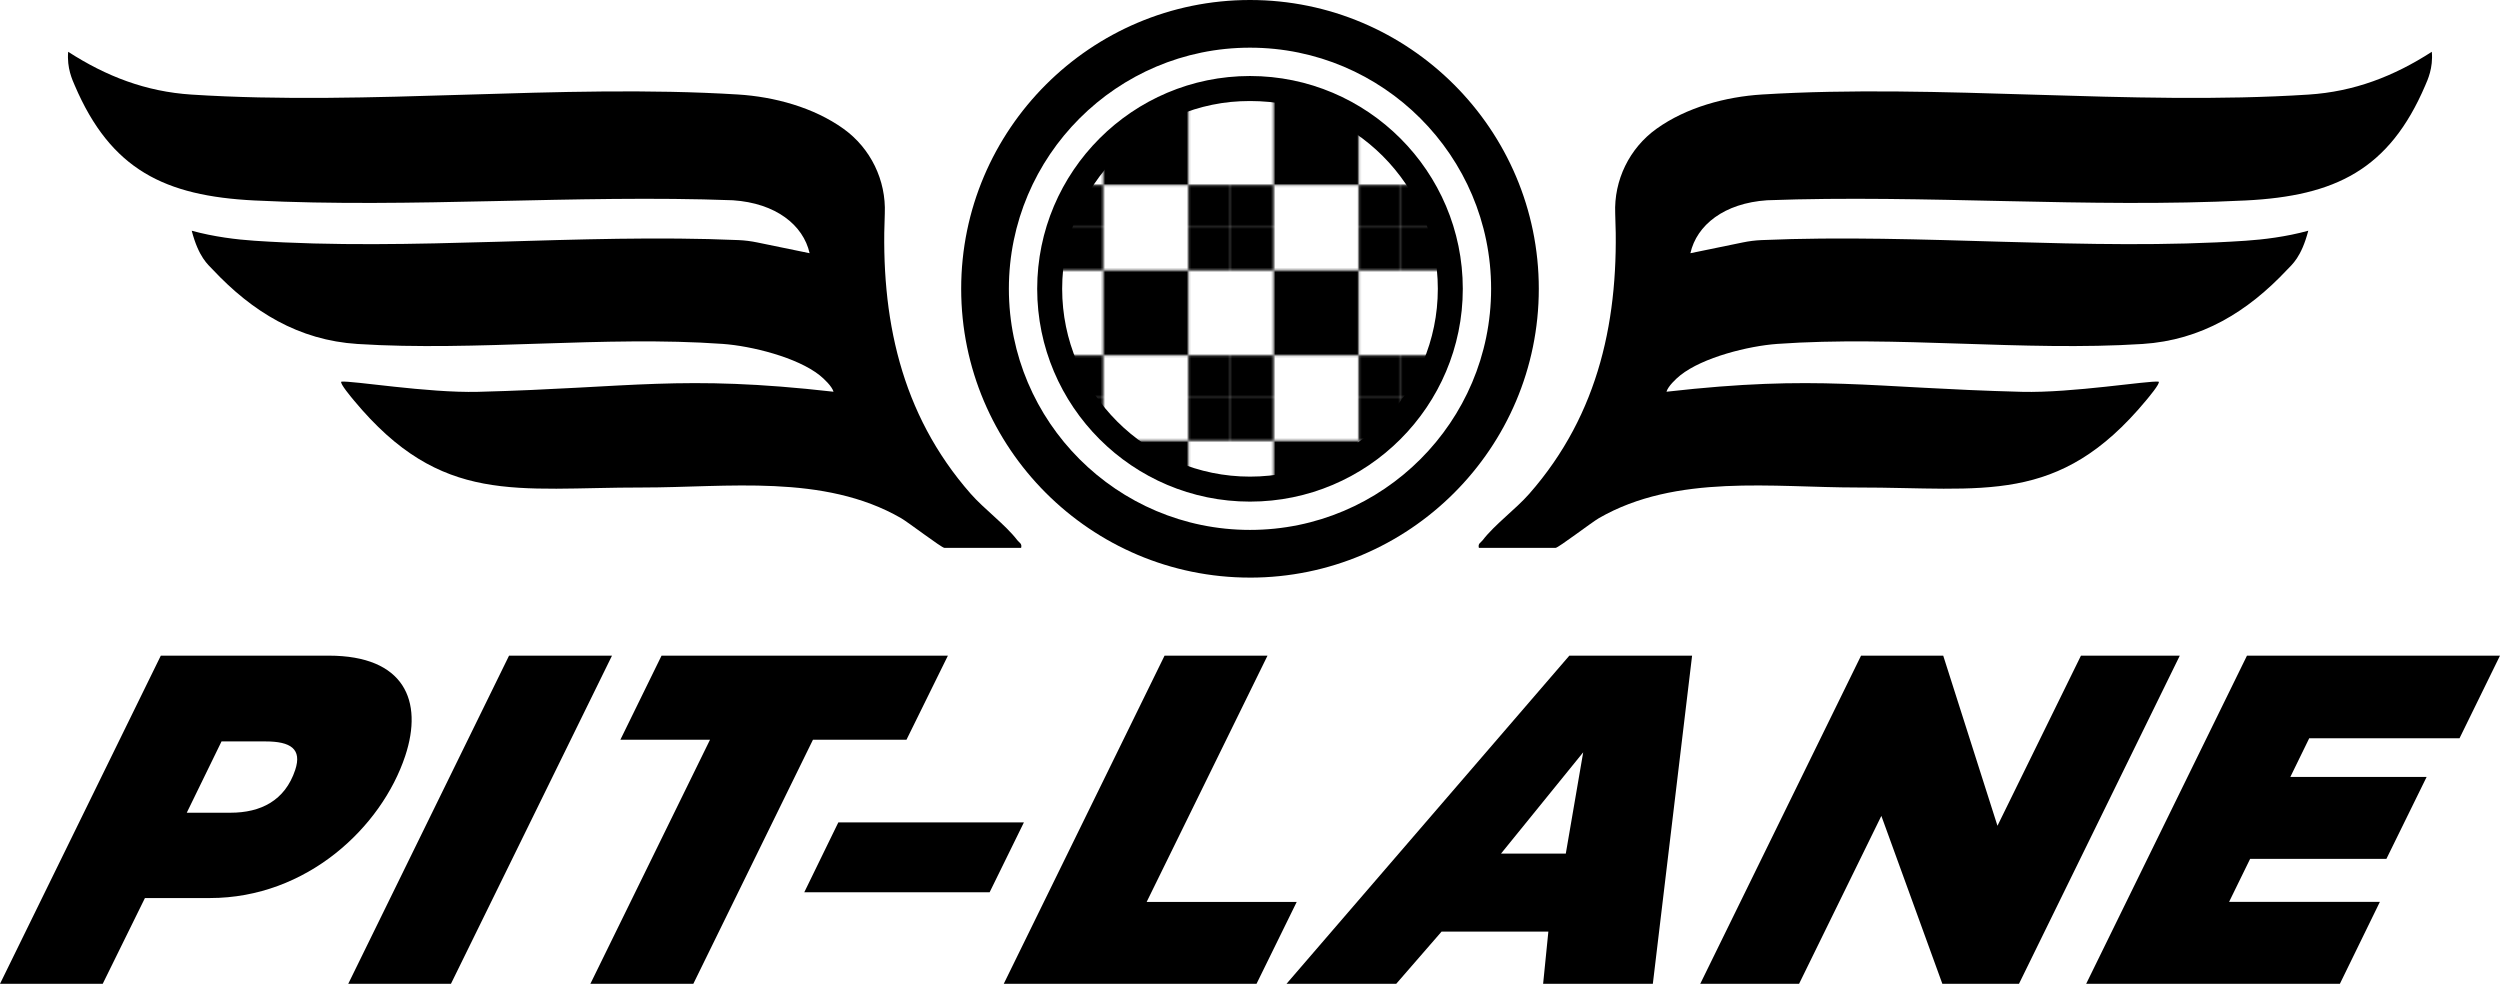 <?xml version="1.0" encoding="UTF-8"?>
<svg id="Calque_2" data-name="Calque 2" xmlns="http://www.w3.org/2000/svg" xmlns:xlink="http://www.w3.org/1999/xlink" viewBox="0 0 1408.45 554.27">
  <defs>
    <style>
      .cls-1 {
        fill: none;
      }

      .cls-2 {
        fill: url(#Nouveau_motif_2);
      }
    </style>
    <pattern id="Nouveau_motif_2" data-name="Nouveau motif 2" x="0" y="0" width="74.84" height="74.84" patternTransform="translate(-362.38 -639.66) scale(1.28)" patternUnits="userSpaceOnUse" viewBox="0 0 74.84 74.84">
      <g>
        <rect class="cls-1" width="74.84" height="74.84"/>
        <rect x="56.13" y="56.13" width="37.42" height="37.42"/>
        <rect x="-18.71" y="56.13" width="37.42" height="37.42"/>
        <rect x="18.71" y="18.71" width="37.42" height="37.42"/>
        <rect x="56.13" y="-18.71" width="37.42" height="37.42"/>
        <rect x="-18.71" y="-18.71" width="37.42" height="37.42"/>
      </g>
    </pattern>
  </defs>
  <g id="Calque_1-2" data-name="Calque 1">
    <g>
      <g>
        <g>
          <path d="M704.22,325.41c-89.72,0-162.71-72.99-162.71-162.71S614.51,0,704.22,0s162.71,72.99,162.71,162.71-72.99,162.71-162.71,162.71ZM704.22,26.86c-74.9,0-135.84,60.94-135.84,135.84s60.94,135.84,135.84,135.84,135.84-60.94,135.84-135.84-60.94-135.84-135.84-135.84Z"/>
          <path d="M704.22,282.6c-66.11,0-119.89-53.78-119.89-119.89s53.78-119.89,119.89-119.89,119.89,53.78,119.89,119.89-53.78,119.89-119.89,119.89ZM704.22,50.49c-61.88,0-112.22,50.34-112.22,112.22s50.34,112.22,112.22,112.22,112.22-50.34,112.22-112.22-50.34-112.22-112.22-112.22Z"/>
          <g>
            <circle class="cls-2" cx="704.22" cy="162.71" r="116.06"/>
            <path d="M704.22,56.88c58.35,0,105.82,47.47,105.82,105.82s-47.47,105.82-105.82,105.82-105.82-47.47-105.82-105.82,47.47-105.82,105.82-105.82M704.22,46.65c-64.1,0-116.06,51.96-116.06,116.06s51.96,116.06,116.06,116.06,116.06-51.96,116.06-116.06-51.96-116.06-116.06-116.06h0Z"/>
          </g>
        </g>
        <g>
          <path d="M575.27,308.64h-43.26c-1.48,0-20.4-14.45-24.39-16.75-43.6-25.1-98.09-17.2-145.77-17.24-71.01-.06-113.07,10.47-162.44-49.04-1.07-1.29-8.18-9.69-7.12-10.59,5.55-.72,48.81,6.45,76.99,5.73,86.81-2.23,114.23-9.79,200.32-.06-.91-3.09-5.3-7.26-7.78-9.24-12.69-10.14-38.5-16.55-54.65-17.7-66.64-4.75-138.9,4.31-205.73.04-33.21-2.12-59.28-18.15-81.54-41.87-2.72-2.9-7.96-6.91-11.89-21.94,12.6,3.47,25.41,4.98,35.28,5.65,88.46,5.98,183.4-4.24,272.8-.36,3.55.15,7.09.61,10.57,1.33l29.46,6.06c-3.57-15.85-18.99-28.21-43.21-29.83-88.9-3.28-181.12,4.54-269.63.11-50.37-2.52-80.84-17.26-101.16-64.8-1.3-3.05-4.51-9.7-3.71-18.96,21.45,13.83,43.73,22.45,69.49,24.11,100.19,6.45,207.6-6.24,307.87-.05,20.35,1.26,42.54,7.19,59.45,19.32,15.28,10.96,24.05,28.97,23.26,47.77-2.44,58.16,8.72,112.66,48.4,157.85,7.67,8.74,19.5,17.33,26.29,26.2,1.09,1.43,2.74,1.79,2.12,4.27Z"/>
          <path d="M833.18,308.64h43.26c1.48,0,20.4-14.45,24.39-16.75,43.6-25.1,98.09-17.2,145.77-17.24,71.01-.06,113.07,10.47,162.44-49.04,1.07-1.29,8.18-9.69,7.12-10.59-5.55-.72-48.81,6.45-76.99,5.73-86.81-2.23-114.23-9.79-200.32-.06.91-3.09,5.3-7.26,7.78-9.24,12.69-10.14,38.5-16.55,54.65-17.7,66.64-4.75,138.9,4.31,205.73.04,33.21-2.12,59.28-18.15,81.54-41.87,2.72-2.9,7.96-6.91,11.89-21.94-12.6,3.47-25.41,4.98-35.28,5.65-88.46,5.98-183.4-4.24-272.8-.36-3.55.15-7.09.61-10.57,1.33l-29.46,6.06c3.57-15.85,18.99-28.21,43.21-29.83,88.9-3.28,181.12,4.54,269.63.11,50.37-2.52,80.84-17.26,101.16-64.8,1.3-3.05,4.51-9.7,3.71-18.96-21.45,13.83-43.73,22.45-69.49,24.11-100.19,6.45-207.6-6.24-307.87-.05-20.35,1.26-42.54,7.19-59.45,19.32-15.28,10.96-24.05,28.97-23.26,47.77,2.44,58.16-8.72,112.66-48.4,157.85-7.67,8.74-19.5,17.33-26.29,26.2-1.09,1.43-2.74,1.79-2.12,4.27Z"/>
        </g>
      </g>
      <g>
        <path d="M118.27,505.94h-36.62l-23.79,48.33H0l90.6-184.89h94.62c42.61,0,53.36,25.46,43.07,56.5-13.32,40.17-55.42,80.06-110.01,80.06ZM124.8,417.71l-19.58,40.16h24.64c17.02,0,30.71-6.81,36.45-24.1,3.93-11.85-2.57-16.07-16.73-16.07h-24.78Z"/>
        <path d="M254.05,554.27h-57.86l90.6-184.89h58l-90.74,184.89Z"/>
        <path d="M400.01,416.76h-50.51l23.2-47.38h161.33l-23.34,47.38h-52.69l-67.4,137.51h-58l67.4-137.51Z"/>
        <path d="M557.54,502.67h-104.42l19.18-39.35h104.55l-19.31,39.35Z"/>
        <path d="M707.89,554.27h-142.4l90.6-184.89h58l-68.08,138.74h84.54l-22.66,46.16Z"/>
        <path d="M812.14,524.86l-25.55,29.41h-61.81l159.35-184.89h69.16l-22.12,184.89h-61.81l2.95-29.41h-60.17ZM882.14,480.89l9.8-57.05-46.29,57.05h36.49Z"/>
        <path d="M1013.56,554.27h-55.68l90.6-184.89h46.29l30.56,95.85,47.04-95.85h55.68l-90.6,184.89h-43.16l-34.37-94.62-46.36,94.62Z"/>
        <path d="M1318.25,554.27h-142.95l90.6-184.89h142.54l-22.8,46.56h-84.68l-10.63,21.78h76.78l-22.66,46.16h-76.78l-11.85,24.23h84.95l-22.53,46.16Z"/>
      </g>
    </g>
  </g>
</svg>